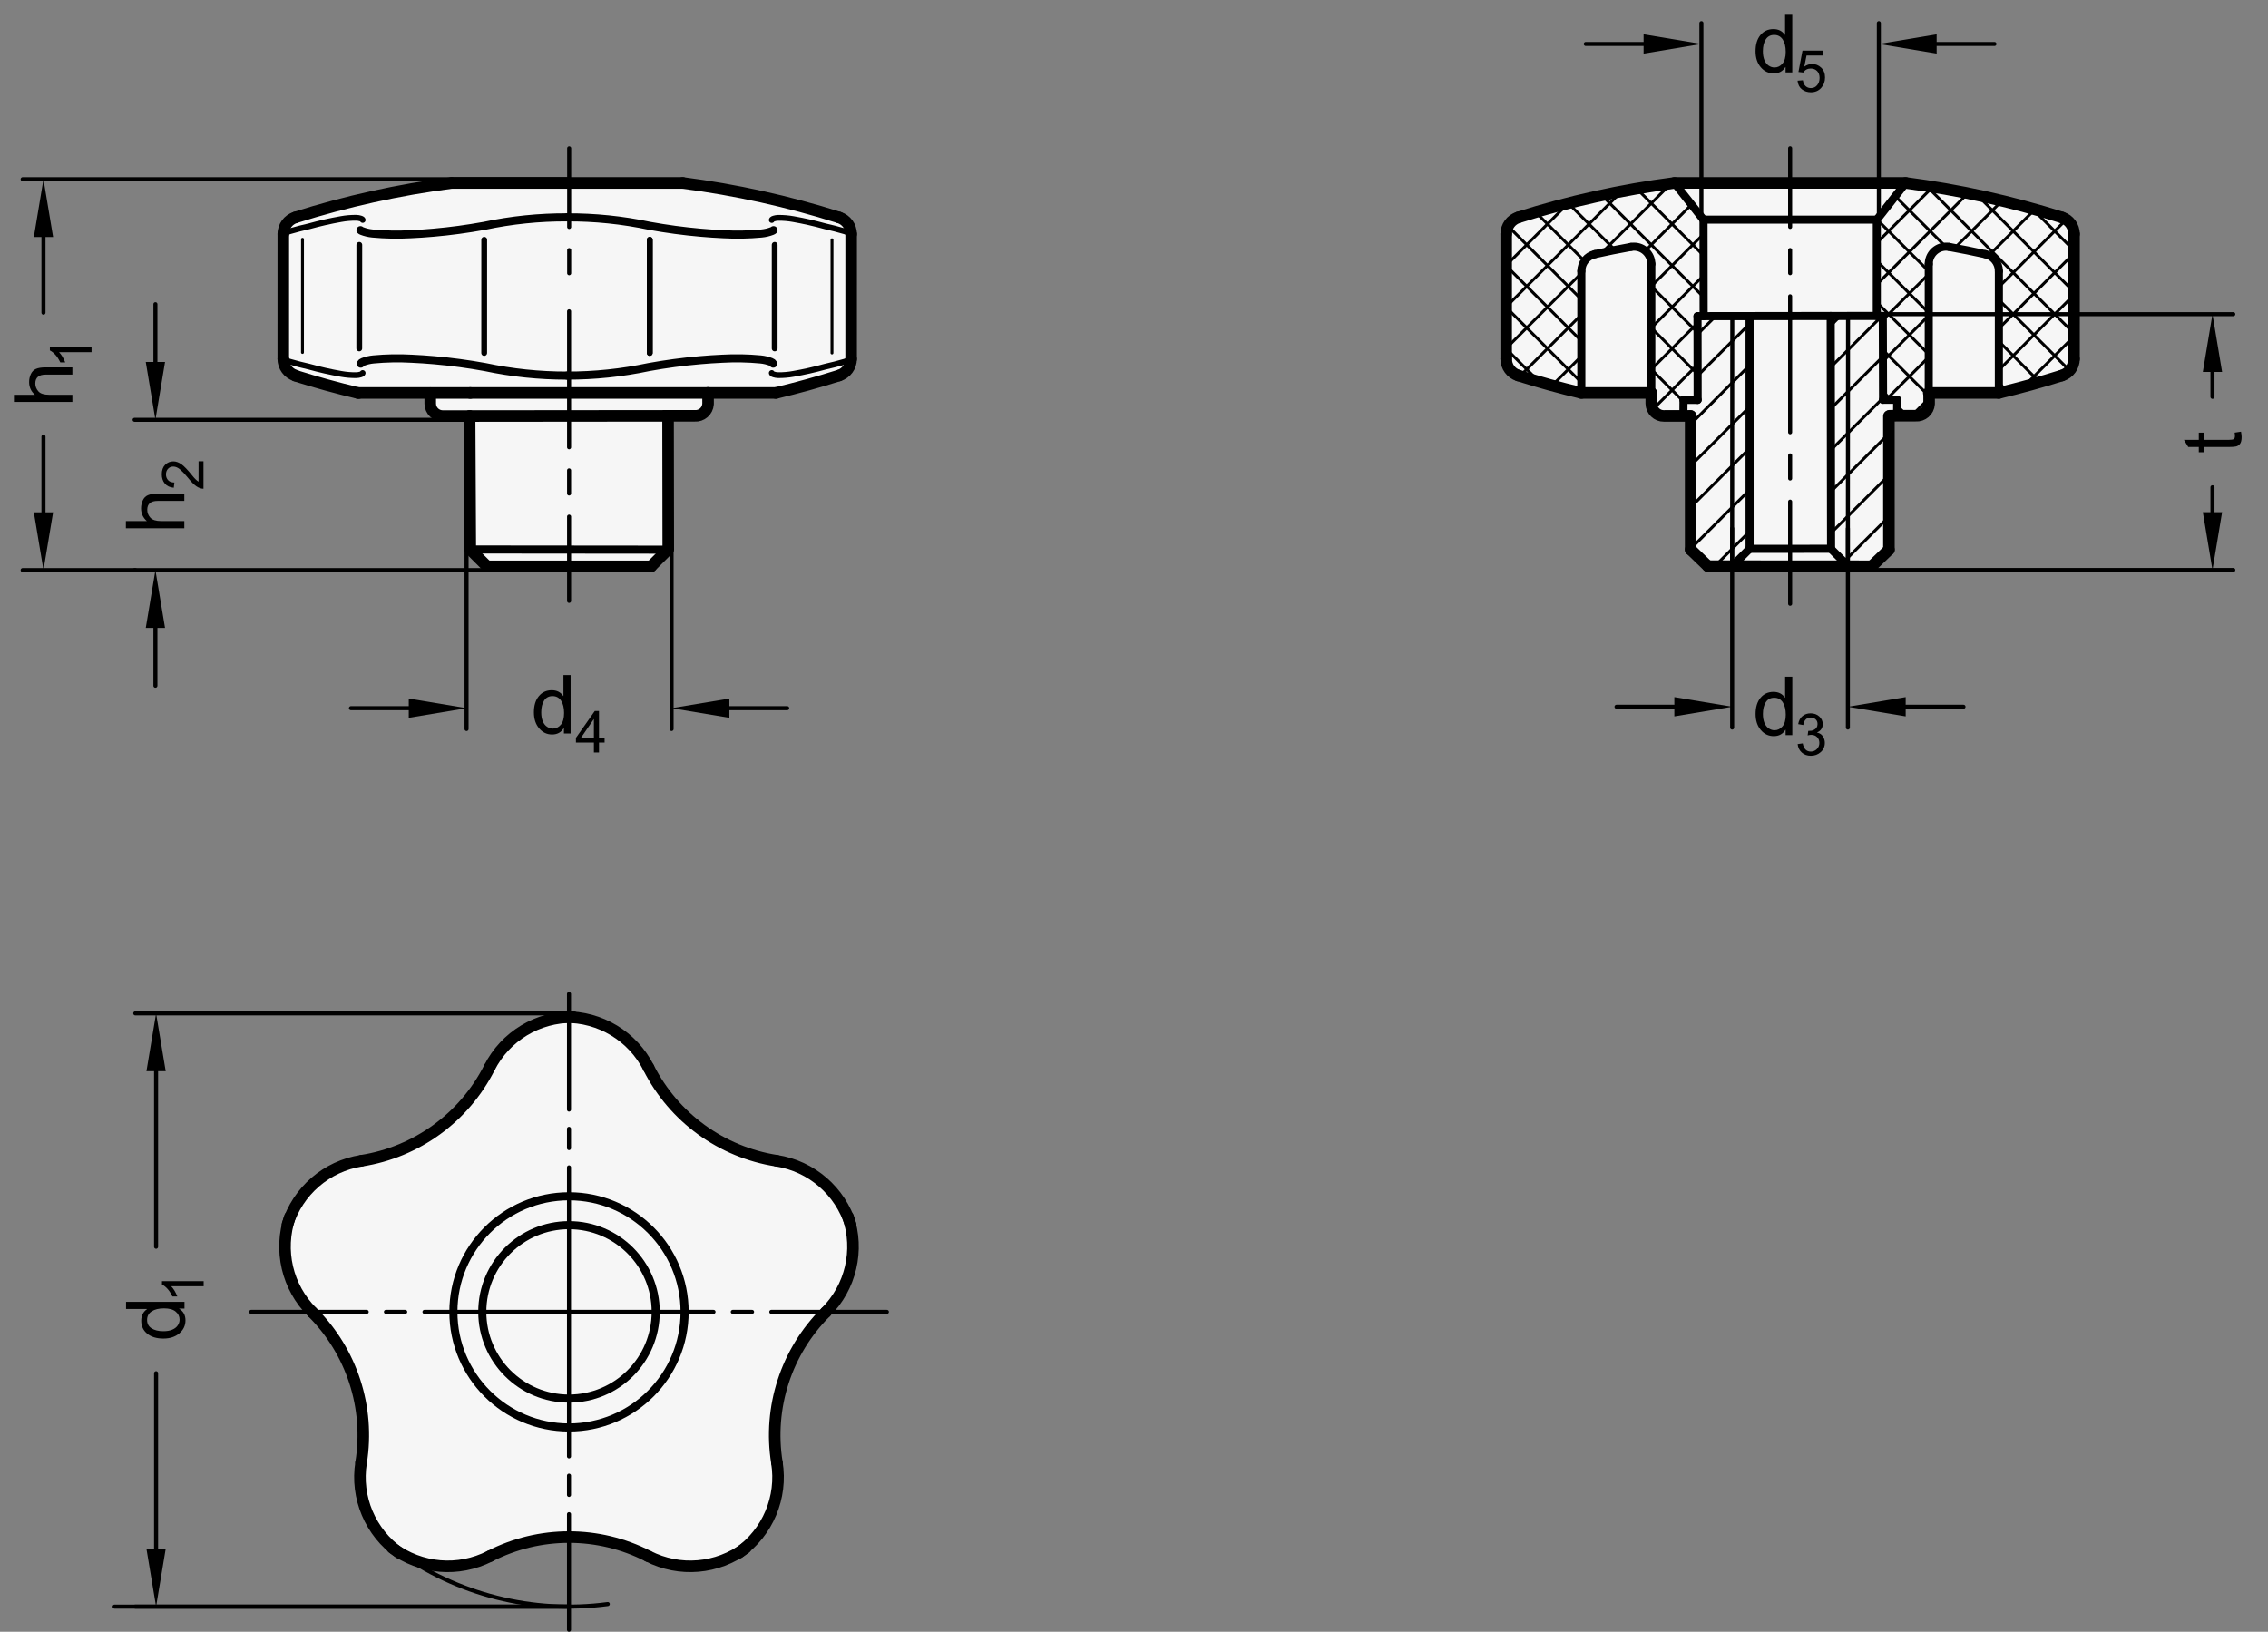 <?xml version="1.0" encoding="utf-8"?>
<!-- Generator: Adobe Illustrator 19.1.0, SVG Export Plug-In . SVG Version: 6.00 Build 0)  -->
<svg version="1.1" xmlns="http://www.w3.org/2000/svg" xmlns:xlink="http://www.w3.org/1999/xlink" x="0px" y="0px"
	 viewBox="0 0 278.046 200.051" enable-background="new 0 0 278.046 200.051" xml:space="preserve">
<rect x="0" y="0" width="278.046" height="200.051" fill="#808080" stroke="none"/>
<g id="MD_x5F_3_x5F_FUELLUNG_x5F_WS">
	<g id="LWPOLYLINE_14_">
		<path fill="#FFFFFF" d="M69.702,69.418l10.126,0.016l2.099-2.066l-0.026-16.406l3.193,0.024c0.855,0.087,1.618-0.536,1.705-1.391
			c0.005-0.048,0.007-0.096,0.008-0.143l-0.002-1.289l8.264,0.022c2.601-0.619,5.178-1.332,7.727-2.138
			c0.765-0.242,1.329-0.894,1.458-1.687l0.027-15.559c0.036-0.856-0.435-1.652-1.203-2.032c-6.235-1.992-12.635-3.427-19.124-4.287
			l-14.177-0.046H55.6c-6.586,0.882-13.089,2.295-19.447,4.226c-0.884,0.279-1.485,1.1-1.485,2.027l0.001,15.403
			c0.03,0.9,0.625,1.684,1.484,1.955c2.525,0.791,5.074,1.504,7.643,2.138l8.949,0.005l0,1.311c0.013,0.77,0.595,1.412,1.36,1.499
			l3.465,0.008l0.085,16.385l2.049,2.043L69.702,69.418z"/>
	</g>
	<g id="LWPOLYLINE_15_">
		<path fill="#FFFFFF" d="M219.686,69.41l9.773,0.014l2.125-2.036l-0.026-16.406l3.52-0.005c0.796-0.074,1.409-0.735,1.423-1.534
			l-0.002-1.289l8.553,0.021c2.601-0.619,5.178-1.332,7.727-2.138c0.765-0.242,1.329-0.894,1.458-1.687l0.027-15.559
			c0.036-0.856-0.435-1.652-1.203-2.032c-6.235-1.992-12.635-3.427-19.124-4.287l-14.177-0.046h-14.177
			c-6.586,0.882-13.089,2.295-19.447,4.226c-0.884,0.279-1.485,1.1-1.485,2.027l0.001,15.403c0.03,0.9,0.625,1.684,1.484,1.955
			c2.525,0.791,5.074,1.504,7.643,2.138l8.66,0.014l0,1.311c0.025,0.849,0.734,1.518,1.583,1.493
			c0.022-0.001,0.045-0.002,0.067-0.003l3.176,0l0.002,16.393l2.111,2.029L219.686,69.41z"/>
	</g>
	<g id="POLYLINE_2_">
		<path fill="#FFFFFF" d="M59.995,130.909c1.874-3.698,5.617-6.079,9.761-6.208c4.144,0.129,7.887,2.51,9.761,6.208
			c3.091,6.1,8.928,10.34,15.684,11.395c4.096,0.64,7.517,3.464,8.92,7.365c1.158,3.981,0.05,8.276-2.888,11.201
			c-4.846,4.825-7.075,11.686-5.991,18.438c0.658,4.093-0.971,8.219-4.248,10.759c-3.428,2.331-7.856,2.605-11.545,0.715
			c-6.086-3.118-13.301-3.118-19.387,0c-3.69,1.89-8.117,1.616-11.545-0.715c-3.277-2.54-4.905-6.666-4.248-10.759
			c1.085-6.752-1.145-13.613-5.991-18.438c-2.938-2.925-4.045-7.22-2.888-11.201c1.403-3.901,4.824-6.725,8.92-7.365
			C51.067,141.249,56.904,137.009,59.995,130.909z"/>
	</g>
</g>
<g id="MD_x5F_3_x5F_FUELLUNG_x5F_GR">
	<g id="POLYLINE">
		<path fill="#F6F6F6" d="M59.995,130.909c1.874-3.698,5.617-6.079,9.761-6.208c4.144,0.129,7.887,2.51,9.761,6.208
			c3.091,6.1,8.928,10.34,15.684,11.395c4.096,0.64,7.517,3.464,8.92,7.365c1.158,3.981,0.05,8.276-2.888,11.201
			c-4.846,4.825-7.075,11.686-5.991,18.438c0.658,4.093-0.971,8.219-4.248,10.759c-3.428,2.331-7.856,2.605-11.545,0.715
			c-6.086-3.118-13.301-3.118-19.387,0c-3.69,1.89-8.117,1.616-11.545-0.715c-3.277-2.54-4.905-6.666-4.248-10.759
			c1.085-6.752-1.145-13.613-5.991-18.438c-2.938-2.925-4.045-7.22-2.888-11.201c1.403-3.901,4.824-6.725,8.92-7.365
			C51.067,141.249,56.904,137.009,59.995,130.909z"/>
	</g>
	<g id="LWPOLYLINE_12_">
		<path fill="#F6F6F6" d="M219.686,69.41l9.773,0.014l2.125-2.036l-0.026-16.406l3.52-0.005c0.796-0.074,1.409-0.735,1.423-1.534
			l-0.002-1.289l8.553,0.021c2.601-0.619,5.178-1.332,7.727-2.138c0.765-0.242,1.329-0.894,1.458-1.687l0.027-15.559
			c0.036-0.856-0.435-1.652-1.203-2.032c-6.235-1.992-12.635-3.427-19.124-4.287l-14.177-0.046h-14.177
			c-6.586,0.882-13.089,2.295-19.447,4.226c-0.884,0.279-1.485,1.1-1.485,2.027l0.001,15.403c0.03,0.9,0.625,1.684,1.484,1.955
			c2.525,0.791,5.074,1.504,7.643,2.138l8.66,0.014l0,1.311c0.025,0.849,0.734,1.518,1.583,1.493
			c0.022-0.001,0.045-0.002,0.067-0.003l3.176,0l0.002,16.393l2.111,2.029L219.686,69.41z"/>
	</g>
	<g id="LWPOLYLINE_13_">
		<path fill="#F6F6F6" d="M69.702,69.418l10.126,0.016l2.099-2.066l-0.026-16.406l3.193,0.024c0.855,0.087,1.618-0.536,1.705-1.391
			c0.005-0.048,0.007-0.096,0.008-0.143l-0.002-1.289l8.264,0.022c2.601-0.619,5.178-1.332,7.727-2.138
			c0.765-0.242,1.329-0.894,1.458-1.687l0.027-15.559c0.036-0.856-0.435-1.652-1.203-2.032c-6.235-1.992-12.635-3.427-19.124-4.287
			l-14.177-0.046H55.6c-6.586,0.882-13.089,2.295-19.447,4.226c-0.884,0.279-1.485,1.1-1.485,2.027l0.001,15.403
			c0.03,0.9,0.625,1.684,1.484,1.955c2.525,0.791,5.074,1.504,7.643,2.138l8.949,0.005l0,1.311c0.013,0.77,0.595,1.412,1.36,1.499
			l3.465,0.008l0.085,16.385l2.049,2.043L69.702,69.418z"/>
	</g>
</g>
<g id="MD_x5F_1_x5F_070">
	<g id="LINE">
		
			<line fill="none" stroke="#000000" stroke-width="0.992" stroke-linecap="round" stroke-linejoin="round" stroke-miterlimit="10" x1="57.656" y1="67.367" x2="81.883" y2="67.39"/>
	</g>
	<g id="CIRCLE">
		
			<path fill="none" stroke="#000000" stroke-width="0.992" stroke-linecap="round" stroke-linejoin="round" stroke-miterlimit="10" d="
			M55.583,160.835c0-7.828,6.346-14.173,14.173-14.173s14.173,6.346,14.173,14.173c0,7.828-6.346,14.173-14.173,14.173
			S55.583,168.663,55.583,160.835L55.583,160.835z"/>
	</g>
	<g id="CIRCLE_1_">
		
			<path fill="none" stroke="#000000" stroke-width="0.992" stroke-linecap="round" stroke-linejoin="round" stroke-miterlimit="10" d="
			M59.126,160.835c0-5.871,4.759-10.63,10.63-10.63s10.63,4.759,10.63,10.63s-4.759,10.63-10.63,10.63
			S59.126,166.706,59.126,160.835L59.126,160.835z"/>
	</g>
	<g id="LINE_2_">
		
			<line fill="none" stroke="#000000" stroke-width="0.992" stroke-linecap="round" stroke-linejoin="round" stroke-miterlimit="10" x1="230.089" y1="26.926" x2="230.087" y2="38.732"/>
	</g>
	<g id="LINE_3_">
		
			<line fill="none" stroke="#000000" stroke-width="0.992" stroke-linecap="round" stroke-linejoin="round" stroke-miterlimit="10" x1="208.841" y1="26.926" x2="230.101" y2="26.926"/>
	</g>
	<g id="LINE_5_">
		
			<line fill="none" stroke="#000000" stroke-width="0.992" stroke-linecap="round" stroke-linejoin="round" stroke-miterlimit="10" x1="205.277" y1="22.427" x2="208.831" y2="26.926"/>
	</g>
	<g id="LINE_30_">
		
			<line fill="none" stroke="#000000" stroke-width="0.992" stroke-linecap="round" stroke-linejoin="round" stroke-miterlimit="10" x1="230.821" y1="38.731" x2="208.108" y2="38.761"/>
	</g>
	<g id="LINE_31_">
		
			<line fill="none" stroke="#000000" stroke-width="0.992" stroke-linecap="round" stroke-linejoin="round" stroke-miterlimit="10" x1="214.488" y1="38.753" x2="214.491" y2="67.285"/>
	</g>
	<g id="LINE_32_">
		
			<line fill="none" stroke="#000000" stroke-width="0.992" stroke-linecap="round" stroke-linejoin="round" stroke-miterlimit="10" x1="219.452" y1="67.287" x2="214.491" y2="67.285"/>
	</g>
	<g id="LINE_33_">
		
			<line fill="none" stroke="#000000" stroke-width="0.992" stroke-linecap="round" stroke-linejoin="round" stroke-miterlimit="10" x1="214.491" y1="67.285" x2="212.364" y2="69.41"/>
	</g>
	<g id="LINE_38_">
		
			<line fill="none" stroke="#000000" stroke-width="0.992" stroke-linecap="round" stroke-linejoin="round" stroke-miterlimit="10" x1="224.435" y1="38.739" x2="224.48" y2="67.278"/>
	</g>
	<g id="LINE_39_">
		
			<line fill="none" stroke="#000000" stroke-width="0.992" stroke-linecap="round" stroke-linejoin="round" stroke-miterlimit="10" x1="219.486" y1="67.287" x2="224.446" y2="67.278"/>
	</g>
	<g id="LINE_40_">
		
			<line fill="none" stroke="#000000" stroke-width="0.992" stroke-linecap="round" stroke-linejoin="round" stroke-miterlimit="10" x1="224.446" y1="67.278" x2="226.576" y2="69.4"/>
	</g>
	<g id="LINE_48_">
		
			<line fill="none" stroke="#000000" stroke-width="0.992" stroke-linecap="round" stroke-linejoin="round" stroke-miterlimit="10" x1="233.634" y1="22.427" x2="230.101" y2="26.926"/>
	</g>
	<g id="LINE_77_">
		
			<line fill="none" stroke="#000000" stroke-width="0.992" stroke-linecap="round" stroke-linejoin="round" stroke-miterlimit="10" x1="208.841" y1="26.926" x2="208.857" y2="38.76"/>
	</g>
	<g id="LWPOLYLINE_2_">
		
			<path fill="none" stroke="#000000" stroke-width="0.992" stroke-linecap="round" stroke-linejoin="round" stroke-miterlimit="10" d="
			M94.83,28.217c-0.048,0.045-0.105,0.079-0.168,0.1c-0.422,0.163-0.864,0.268-1.314,0.311c-1.55,0.146-3.109,0.175-4.664,0.088
			c-0.932-0.042-1.864-0.105-2.794-0.188c-2.088-0.183-4.167-0.463-6.229-0.838c-3.34-0.708-6.745-1.059-10.159-1.044"/>
	</g>
	<g id="LWPOLYLINE_3_">
		
			<path fill="none" stroke="#000000" stroke-width="0.992" stroke-linecap="round" stroke-linejoin="round" stroke-miterlimit="10" d="
			M94.794,44.582c-0.057-0.096-0.146-0.168-0.251-0.204c-0.422-0.163-0.864-0.268-1.314-0.311c-1.55-0.146-3.109-0.176-4.664-0.088
			c-0.932,0.042-1.864,0.104-2.794,0.187c-2.088,0.183-4.167,0.462-6.229,0.838c-3.297,0.699-6.658,1.049-10.028,1.044"/>
	</g>
	<g id="LWPOLYLINE_6_">
		
			<path fill="none" stroke="#000000" stroke-width="0.992" stroke-linecap="round" stroke-linejoin="round" stroke-miterlimit="10" d="
			M44.189,28.217c0.048,0.045,0.105,0.079,0.168,0.1c0.422,0.163,0.864,0.268,1.314,0.311c1.55,0.146,3.109,0.175,4.664,0.088
			c0.932-0.042,1.864-0.105,2.794-0.188c2.088-0.183,4.167-0.463,6.229-0.838c3.34-0.708,6.745-1.059,10.159-1.044"/>
	</g>
	<g id="LWPOLYLINE_7_">
		
			<path fill="none" stroke="#000000" stroke-width="0.992" stroke-linecap="round" stroke-linejoin="round" stroke-miterlimit="10" d="
			M44.221,44.582c0.057-0.096,0.146-0.168,0.251-0.204c0.422-0.163,0.864-0.268,1.314-0.311c1.55-0.146,3.109-0.176,4.664-0.088
			c0.932,0.042,1.864,0.104,2.794,0.187c2.088,0.183,4.167,0.462,6.229,0.838c3.297,0.699,6.658,1.049,10.028,1.044"/>
	</g>
	<g id="LINE_93_">
		
			<line fill="none" stroke="#000000" stroke-width="0.992" stroke-linecap="round" stroke-linejoin="round" stroke-miterlimit="10" x1="206.374" y1="51.01" x2="206.388" y2="49.027"/>
	</g>
	<g id="LINE_94_">
		
			<line fill="none" stroke="#000000" stroke-width="0.992" stroke-linecap="round" stroke-linejoin="round" stroke-miterlimit="10" x1="206.388" y1="49.027" x2="208.122" y2="49.027"/>
	</g>
	<g id="LINE_95_">
		
			<line fill="none" stroke="#000000" stroke-width="0.992" stroke-linecap="round" stroke-linejoin="round" stroke-miterlimit="10" x1="232.575" y1="50.993" x2="232.587" y2="49.009"/>
	</g>
	<g id="LINE_96_">
		
			<line fill="none" stroke="#000000" stroke-width="0.992" stroke-linecap="round" stroke-linejoin="round" stroke-miterlimit="10" x1="232.587" y1="49.009" x2="230.854" y2="49.011"/>
	</g>
	<g id="LINE_97_">
		
			<line fill="none" stroke="#000000" stroke-width="0.992" stroke-linecap="round" stroke-linejoin="round" stroke-miterlimit="10" x1="208.108" y1="38.761" x2="208.122" y2="49.027"/>
	</g>
	<g id="LINE_98_">
		
			<line fill="none" stroke="#000000" stroke-width="0.992" stroke-linecap="round" stroke-linejoin="round" stroke-miterlimit="10" x1="230.854" y1="49.011" x2="230.823" y2="38.762"/>
	</g>
	<g id="LINE_100_">
		
			<line fill="none" stroke="#000000" stroke-width="0.992" stroke-linecap="round" stroke-linejoin="round" stroke-miterlimit="10" x1="236.456" y1="48.176" x2="236.459" y2="32.366"/>
	</g>
	<g id="LINE_101_">
		
			<line fill="none" stroke="#000000" stroke-width="0.992" stroke-linecap="round" stroke-linejoin="round" stroke-miterlimit="10" x1="245.052" y1="48.112" x2="245.054" y2="33.236"/>
	</g>
	<g id="LINE_102_">
		
			<line fill="none" stroke="#000000" stroke-width="0.992" stroke-linecap="round" stroke-linejoin="round" stroke-miterlimit="10" x1="202.44" y1="48.176" x2="202.443" y2="32.366"/>
	</g>
	<g id="LINE_103_">
		
			<line fill="none" stroke="#000000" stroke-width="0.992" stroke-linecap="round" stroke-linejoin="round" stroke-miterlimit="10" x1="193.867" y1="33.232" x2="193.864" y2="48.112"/>
	</g>
	<g id="ARC_32_">
		
			<path fill="none" stroke="#000000" stroke-width="0.992" stroke-linecap="round" stroke-linejoin="round" stroke-miterlimit="10" d="
			M202.443,32.366c0-1.174-0.952-2.126-2.126-2.126c-0.126,0-0.251,0.011-0.375,0.033"/>
	</g>
	<g id="ARC_33_">
		
			<path fill="none" stroke="#000000" stroke-width="0.992" stroke-linecap="round" stroke-linejoin="round" stroke-miterlimit="10" d="
			M195.533,31.156c-0.973,0.216-1.666,1.079-1.666,2.076"/>
	</g>
	<g id="ARC_34_">
		
			<path fill="none" stroke="#000000" stroke-width="0.992" stroke-linecap="round" stroke-linejoin="round" stroke-miterlimit="10" d="
			M199.942,30.273c-1.475,0.265-2.945,0.559-4.409,0.883"/>
	</g>
	<g id="ARC_35_">
		
			<path fill="none" stroke="#000000" stroke-width="0.992" stroke-linecap="round" stroke-linejoin="round" stroke-miterlimit="10" d="
			M243.389,31.161c-1.47-0.326-2.947-0.622-4.429-0.888"/>
	</g>
	<g id="ARC_36_">
		
			<path fill="none" stroke="#000000" stroke-width="0.992" stroke-linecap="round" stroke-linejoin="round" stroke-miterlimit="10" d="
			M238.96,30.273c-1.156-0.207-2.261,0.562-2.468,1.717c-0.022,0.124-0.033,0.249-0.033,0.375"/>
	</g>
	<g id="ARC_37_">
		
			<path fill="none" stroke="#000000" stroke-width="0.992" stroke-linecap="round" stroke-linejoin="round" stroke-miterlimit="10" d="
			M245.054,33.236c0-0.997-0.693-1.86-1.666-2.076"/>
	</g>
</g>
<g id="MD_x5F_1_x5F_035">
	<g id="ARC">
		
			<path fill="none" stroke="#000000" stroke-width="0.496" stroke-linecap="round" stroke-linejoin="round" stroke-miterlimit="10" d="
			M48.517,190.068c7.499,5.448,16.804,7.806,25.993,6.587"/>
	</g>
	<g id="LINE_4_">
		
			<line fill="none" stroke="#000000" stroke-width="0.496" stroke-linecap="round" stroke-linejoin="round" stroke-miterlimit="10" x1="212.37" y1="38.756" x2="212.35" y2="69.413"/>
	</g>
	<g id="LINE_8_">
		
			<line fill="none" stroke="#000000" stroke-width="0.496" stroke-linecap="round" stroke-linejoin="round" stroke-miterlimit="10" x1="69.777" y1="18.183" x2="69.777" y2="27.827"/>
	</g>
	<g id="LINE_9_">
		
			<line fill="none" stroke="#000000" stroke-width="0.496" stroke-linecap="round" stroke-linejoin="round" stroke-miterlimit="10" x1="69.777" y1="30.661" x2="69.777" y2="33.496"/>
	</g>
	<g id="LINE_10_">
		
			<line fill="none" stroke="#000000" stroke-width="0.496" stroke-linecap="round" stroke-linejoin="round" stroke-miterlimit="10" x1="69.767" y1="38.163" x2="69.767" y2="54.835"/>
	</g>
	<g id="LINE_11_">
		
			<line fill="none" stroke="#000000" stroke-width="0.496" stroke-linecap="round" stroke-linejoin="round" stroke-miterlimit="10" x1="69.767" y1="57.669" x2="69.767" y2="60.504"/>
	</g>
	<g id="LINE_12_">
		
			<line fill="none" stroke="#000000" stroke-width="0.496" stroke-linecap="round" stroke-linejoin="round" stroke-miterlimit="10" x1="69.767" y1="63.339" x2="69.767" y2="73.669"/>
	</g>
	<g id="LINE_13_">
		
			<line fill="none" stroke="#000000" stroke-width="0.496" stroke-linecap="round" stroke-linejoin="round" stroke-miterlimit="10" x1="219.461" y1="61.499" x2="219.461" y2="74.022"/>
	</g>
	<g id="LINE_14_">
		
			<line fill="none" stroke="#000000" stroke-width="0.496" stroke-linecap="round" stroke-linejoin="round" stroke-miterlimit="10" x1="219.461" y1="55.83" x2="219.461" y2="58.664"/>
	</g>
	<g id="LINE_15_">
		
			<line fill="none" stroke="#000000" stroke-width="0.496" stroke-linecap="round" stroke-linejoin="round" stroke-miterlimit="10" x1="219.461" y1="36.323" x2="219.461" y2="52.995"/>
	</g>
	<g id="LINE_16_">
		
			<line fill="none" stroke="#000000" stroke-width="0.496" stroke-linecap="round" stroke-linejoin="round" stroke-miterlimit="10" x1="219.461" y1="30.654" x2="219.461" y2="33.489"/>
	</g>
	<g id="LINE_17_">
		
			<line fill="none" stroke="#000000" stroke-width="0.496" stroke-linecap="round" stroke-linejoin="round" stroke-miterlimit="10" x1="219.461" y1="18.175" x2="219.461" y2="27.819"/>
	</g>
	<g id="LINE_18_">
		
			<line fill="none" stroke="#000000" stroke-width="0.496" stroke-linecap="round" stroke-linejoin="round" stroke-miterlimit="10" x1="87.473" y1="160.835" x2="69.756" y2="160.835"/>
	</g>
	<g id="LINE_19_">
		
			<line fill="none" stroke="#000000" stroke-width="0.496" stroke-linecap="round" stroke-linejoin="round" stroke-miterlimit="10" x1="108.724" y1="160.835" x2="94.559" y2="160.835"/>
	</g>
	<g id="LINE_20_">
		
			<line fill="none" stroke="#000000" stroke-width="0.496" stroke-linecap="round" stroke-linejoin="round" stroke-miterlimit="10" x1="92.197" y1="160.835" x2="89.835" y2="160.835"/>
	</g>
	<g id="LINE_21_">
		
			<line fill="none" stroke="#000000" stroke-width="0.496" stroke-linecap="round" stroke-linejoin="round" stroke-miterlimit="10" x1="69.756" y1="121.866" x2="69.756" y2="136.032"/>
	</g>
	<g id="LINE_22_">
		
			<line fill="none" stroke="#000000" stroke-width="0.496" stroke-linecap="round" stroke-linejoin="round" stroke-miterlimit="10" x1="69.756" y1="143.118" x2="69.756" y2="160.835"/>
	</g>
	<g id="LINE_23_">
		
			<line fill="none" stroke="#000000" stroke-width="0.496" stroke-linecap="round" stroke-linejoin="round" stroke-miterlimit="10" x1="69.756" y1="138.394" x2="69.756" y2="140.756"/>
	</g>
	<g id="LINE_24_">
		
			<line fill="none" stroke="#000000" stroke-width="0.496" stroke-linecap="round" stroke-linejoin="round" stroke-miterlimit="10" x1="69.756" y1="199.803" x2="69.756" y2="185.638"/>
	</g>
	<g id="LINE_25_">
		
			<line fill="none" stroke="#000000" stroke-width="0.496" stroke-linecap="round" stroke-linejoin="round" stroke-miterlimit="10" x1="69.756" y1="178.551" x2="69.756" y2="160.835"/>
	</g>
	<g id="LINE_26_">
		
			<line fill="none" stroke="#000000" stroke-width="0.496" stroke-linecap="round" stroke-linejoin="round" stroke-miterlimit="10" x1="69.756" y1="183.276" x2="69.756" y2="180.914"/>
	</g>
	<g id="LINE_27_">
		
			<line fill="none" stroke="#000000" stroke-width="0.496" stroke-linecap="round" stroke-linejoin="round" stroke-miterlimit="10" x1="30.788" y1="160.835" x2="44.953" y2="160.835"/>
	</g>
	<g id="LINE_28_">
		
			<line fill="none" stroke="#000000" stroke-width="0.496" stroke-linecap="round" stroke-linejoin="round" stroke-miterlimit="10" x1="52.039" y1="160.835" x2="69.756" y2="160.835"/>
	</g>
	<g id="LINE_29_">
		
			<line fill="none" stroke="#000000" stroke-width="0.496" stroke-linecap="round" stroke-linejoin="round" stroke-miterlimit="10" x1="47.315" y1="160.835" x2="49.677" y2="160.835"/>
	</g>
	<g id="LINE_37_">
		
			<line fill="none" stroke="#000000" stroke-width="0.496" stroke-linecap="round" stroke-linejoin="round" stroke-miterlimit="10" x1="226.562" y1="38.737" x2="226.538" y2="69.362"/>
	</g>
</g>
<g id="MD_x5F_2_x5F_SCHRAFFUR">
	<g id="HATCH">
		<path fill-rule="evenodd" clip-rule="evenodd" fill="none" d="M212.371,38.756l-4.261,0.006l0.012,10.265h-1.733l-0.011,1.963
			h0.899l-0.008,16.388l2.111,2.033l2.971,0L212.371,38.756L212.371,38.756z M212.371,38.756l2.12-0.003l0,28.532l-2.127,2.125
			h7.022l0.075,0.008l-10.082-0.007l-2.111-2.033V54.678c0.007,0,0,12.699,0,12.699l2.111,2.033l2.971,0L212.371,38.756
			L212.371,38.756z M224.442,38.739l0.038,28.572l2.057,2.05v-1.784l0.025-28.841L224.442,38.739L224.442,38.739z M232.587,49.009
			l-1.733,0.002l-0.031-10.28l-4.261,0.006l-0.025,28.841v1.784l0.061,0.06l2.861,0.002l2.043-1.963l0.041-12.744l0.046,0
			l0.009-3.75l0.988,0.001L232.587,49.009L232.587,49.009z"/>
		
			<path fill="none" stroke="#000000" stroke-width="0.354" stroke-linecap="round" stroke-linejoin="round" stroke-miterlimit="10" d="
			M208.112,40.981l2.223-2.223 M208.118,46.067l4.25-4.25 M212.369,41.816l2.122-2.122 M207.276,52l5.09-5.09 M212.365,46.911
			l2.126-2.126 M207.268,57.099l0.005-0.005 M207.274,57.093l5.088-5.088 M212.362,52.005l2.129-2.129 M224.444,39.924l1.186-1.186
			 M207.268,62.19l0.002-0.002 M207.271,62.187l5.087-5.087 M212.358,57.1l2.133-2.133 M224.45,45.008l2.108-2.108 M226.559,42.899
			l4.168-4.168 M207.268,67.281L207.268,67.281 M207.268,67.281l5.087-5.087 M212.355,62.194l2.136-2.136 M224.457,50.092
			l2.097-2.097 M226.554,47.995l4.284-4.284 M210.229,69.411L210.229,69.411 M210.23,69.411l2.122-2.122 M212.352,67.289
			l2.139-2.139 M224.464,55.177l2.086-2.086 M226.55,53.09l4.303-4.303 M215.317,69.415l0.004-0.004 M224.471,60.261l2.075-2.075
			 M226.546,58.186l5.048-5.048 M224.478,65.345l2.064-2.064 M226.541,63.281l4.99-4.99 M226.044,68.87l0.494-0.494 M226.538,68.376
			l4.978-4.978"/>
	</g>
	<g id="HATCH_1_">
		<path fill-rule="evenodd" clip-rule="evenodd" fill="none" d="M208.841,26.926l-3.556-4.499l-3.387,0.491l-4.484,0.818
			l-3.529,0.779l-4.036,1.041l-3.709,1.097c-0.884,0.279-1.485,1.1-1.485,2.027l-0.003,15.331c0,0.705,0.35,1.365,0.934,1.761
			c2.705,0.962,5.465,1.764,8.264,2.401l0.017-14.611c-0.156-1.197,0.68-2.284,1.867-2.439l4.207-0.849
			c0.175-0.039,0.354-0.055,0.534-0.047c1.134,0.048,2.015,1.006,1.968,2.14L202.441,49.5c0.025,0.849,0.733,1.518,1.583,1.493
			c0.022-0.001,0.045-0.002,0.067-0.003l2.284,0l0.014-1.963h1.733l-0.005-10.234l0.738-0.001L208.841,26.926L208.841,26.926z"/>
		
			<path fill="none" stroke="#000000" stroke-width="0.354" stroke-linecap="round" stroke-linejoin="round" stroke-miterlimit="10" d="
			M184.654,32.523l7.584-7.584 M184.653,37.615l14.129-14.129 M184.652,42.707l9.225-9.225 M196.365,30.995l8.508-8.508
			 M186.433,46.017l7.428-7.428 M201.662,30.788l5.714-5.714 M190.378,47.164l3.477-3.477 M202.442,35.099l6.4-6.4 M202.442,40.191
			l6.407-6.407 M202.441,45.283l5.676-5.676 M202.646,50.169l5.473-5.473 M188.509,46.62l-3.857-3.857 M193.852,46.872l-9.199-9.199
			 M193.857,41.787l-9.204-9.204 M206.387,49.225l-3.946-3.946 M193.863,36.702l-8.916-8.916 M208.12,45.867l-5.678-5.678
			 M194.309,32.056l-6.035-6.035 M208.118,40.774l-5.675-5.675 M198.007,30.663l-5.733-5.733 M208.852,36.416l-12.456-12.456
			 M208.846,31.319l-8.177-8.177 M206.189,23.571l-1.114-1.114"/>
	</g>
	<g id="HATCH_2_">
		<path fill-rule="evenodd" clip-rule="evenodd" fill="none" d="M230.081,26.926l3.556-4.499l3.387,0.491l4.484,0.818l3.529,0.779
			l4.036,1.041l3.709,1.097c0.884,0.279,1.485,1.1,1.485,2.027l-0.004,15.33c0,0.926-0.599,1.746-1.482,2.027l-7.752,2.138
			l0.025-14.614c0.16-1.186-0.671-2.278-1.857-2.438c-0.01-0.001-4.217-0.85-4.217-0.85c-1.108-0.247-2.207,0.451-2.454,1.559
			c-0.039,0.175-0.055,0.354-0.047,0.534l0.022,17.085c-0.017,0.797-0.629,1.454-1.423,1.527l-2.524-0.014l0.033-1.954h-1.733
			l-0.048-10.218l-0.738-0.001L230.081,26.926L230.081,26.926z"/>
		
			<path fill="none" stroke="#000000" stroke-width="0.354" stroke-linecap="round" stroke-linejoin="round" stroke-miterlimit="10" d="
			M230.078,29.787l6.879-6.879 M230.072,34.884l11.192-11.192 M230.808,39.24l5.673-5.673 M239.641,30.406l5.79-5.79
			 M230.832,44.307l5.656-5.656 M243.774,31.364l5.693-5.693 M231.22,49.01l5.274-5.274 M245.052,35.177l8.193-8.193
			 M234.348,50.973l2.153-2.153 M245.044,40.277l9.223-9.223 M245.035,45.377l9.231-9.231 M248.203,47.3l6.061-6.061
			 M233.808,50.971l-1.233-1.233 M231.848,49.01l-0.999-0.999 M236.5,48.571l-5.675-5.675 M236.493,43.473l-6.424-6.424
			 M246.015,47.904l-0.982-0.982 M236.487,38.376l-6.411-6.411 M250.005,46.803l-4.964-4.964 M236.48,33.278l-6.378-6.378
			 M253.683,45.389l-8.633-8.633 M238.599,30.306l-6.249-6.249 M254.265,40.88L236.18,22.796 M254.266,35.79l-11.855-11.855
			 M254.267,30.7l-5.124-5.124"/>
	</g>
</g>
<g id="MD_x5F_2_x5F_BEMASSUNG">
	<g id="LINE_1_">
		
			<line stroke="#000000" stroke-width="0.496" stroke-linecap="round" stroke-linejoin="round" stroke-miterlimit="10" x1="69.756" y1="196.969" x2="14.051" y2="196.969"/>
	</g>
	<g id="LINE_49_">
		
			<line stroke="#000000" stroke-width="0.496" stroke-linecap="round" stroke-linejoin="round" stroke-miterlimit="10" x1="69.777" y1="21.974" x2="2.778" y2="21.974"/>
	</g>
	<g id="LINE_50_">
		
			<line stroke="#000000" stroke-width="0.496" stroke-linecap="round" stroke-linejoin="round" stroke-miterlimit="10" x1="16.584" y1="69.894" x2="2.778" y2="69.894"/>
	</g>
	<g id="LINE_51_">
		
			<line stroke="#000000" stroke-width="0.496" stroke-linecap="round" stroke-linejoin="round" stroke-miterlimit="10" x1="5.33" y1="29.061" x2="5.33" y2="38.332"/>
	</g>
	<g id="LINE_52_">
		
			<line stroke="#000000" stroke-width="0.496" stroke-linecap="round" stroke-linejoin="round" stroke-miterlimit="10" x1="5.33" y1="62.807" x2="5.33" y2="53.536"/>
	</g>
	<g id="SOLID">
		<polygon points="4.149,29.061 5.33,21.974 6.511,29.061 		"/>
	</g>
	<g id="SOLID_1_">
		<polygon points="4.149,62.807 5.33,69.894 6.511,62.807 		"/>
	</g>
	<g id="MTEXT">
		<g>
			<path d="M8.873,45.042v0.884H5.599c-0.424,0-0.741,0.091-0.953,0.274s-0.317,0.455-0.317,0.816c0,0.359,0.124,0.679,0.374,0.96
				C4.951,48.259,5.396,48.4,6.038,48.4h2.835v0.88H1.708V48.4h2.571c-0.473-0.417-0.709-0.938-0.709-1.564
				c0-0.335,0.068-0.656,0.205-0.963c0.137-0.306,0.347-0.521,0.631-0.645c0.283-0.124,0.678-0.186,1.183-0.186H8.873z"/>
		</g>
		<g>
			<path d="M11.225,42.553v0.625h-3.98c0.297,0.313,0.548,0.73,0.753,1.253H7.394c-0.345-0.72-0.771-1.21-1.28-1.471v-0.406H11.225z
				"/>
		</g>
	</g>
	<g id="LINE_53_">
		
			<line stroke="#000000" stroke-width="0.496" stroke-linecap="round" stroke-linejoin="round" stroke-miterlimit="10" x1="54.396" y1="51.466" x2="16.502" y2="51.466"/>
	</g>
	<g id="LINE_54_">
		
			<line stroke="#000000" stroke-width="0.496" stroke-linecap="round" stroke-linejoin="round" stroke-miterlimit="10" x1="59.706" y1="69.894" x2="16.502" y2="69.894"/>
	</g>
	<g id="LINE_55_">
		
			<line stroke="#000000" stroke-width="0.496" stroke-linecap="round" stroke-linejoin="round" stroke-miterlimit="10" x1="19.053" y1="44.379" x2="19.053" y2="37.293"/>
	</g>
	<g id="LINE_56_">
		
			<line stroke="#000000" stroke-width="0.496" stroke-linecap="round" stroke-linejoin="round" stroke-miterlimit="10" x1="19.053" y1="76.98" x2="19.053" y2="84.067"/>
	</g>
	<g id="SOLID_2_">
		<polygon points="17.872,44.379 19.053,51.466 20.234,44.379 		"/>
	</g>
	<g id="SOLID_3_">
		<polygon points="17.872,76.98 19.053,69.894 20.234,76.98 		"/>
	</g>
	<g id="MTEXT_1_">
		<g>
			<path d="M22.597,60.526v0.884h-3.274c-0.424,0-0.741,0.091-0.953,0.274s-0.317,0.455-0.317,0.816c0,0.359,0.124,0.679,0.374,0.96
				c0.249,0.282,0.694,0.423,1.336,0.423h2.835v0.88h-7.165v-0.88h2.571c-0.473-0.417-0.709-0.938-0.709-1.564
				c0-0.335,0.068-0.656,0.205-0.963c0.137-0.306,0.347-0.521,0.631-0.645c0.283-0.124,0.678-0.186,1.183-0.186H22.597z"/>
		</g>
		<g>
			<path d="M24.948,56.55v3.369c-0.287,0-0.577-0.1-0.871-0.3c-0.294-0.2-0.661-0.575-1.104-1.123
				c-0.269-0.335-0.55-0.635-0.845-0.899s-0.592-0.396-0.89-0.396c-0.257,0-0.47,0.091-0.638,0.272
				c-0.167,0.182-0.251,0.411-0.251,0.688c0,0.28,0.086,0.515,0.259,0.705c0.172,0.19,0.43,0.286,0.771,0.288l-0.072,0.642
				c-0.477-0.04-0.841-0.209-1.094-0.509c-0.252-0.299-0.378-0.679-0.378-1.14c0-0.5,0.139-0.889,0.415-1.167
				c0.276-0.279,0.609-0.418,1.001-0.418c0.326,0,0.656,0.118,0.99,0.352c0.335,0.235,0.781,0.703,1.342,1.404
				c0.293,0.368,0.547,0.612,0.76,0.732V56.55H24.948z"/>
		</g>
	</g>
	<g id="LINE_57_">
		
			<line stroke="#000000" stroke-width="0.496" stroke-linecap="round" stroke-linejoin="round" stroke-miterlimit="10" x1="208.583" y1="26.926" x2="208.583" y2="2.839"/>
	</g>
	<g id="LINE_58_">
		
			<line stroke="#000000" stroke-width="0.496" stroke-linecap="round" stroke-linejoin="round" stroke-miterlimit="10" x1="230.337" y1="26.926" x2="230.337" y2="2.839"/>
	</g>
	<g id="LINE_59_">
		
			<line stroke="#000000" stroke-width="0.496" stroke-linecap="round" stroke-linejoin="round" stroke-miterlimit="10" x1="201.497" y1="5.39" x2="194.41" y2="5.39"/>
	</g>
	<g id="LINE_60_">
		
			<line stroke="#000000" stroke-width="0.496" stroke-linecap="round" stroke-linejoin="round" stroke-miterlimit="10" x1="237.423" y1="5.39" x2="244.51" y2="5.39"/>
	</g>
	<g id="SOLID_4_">
		<polygon points="201.497,4.209 208.583,5.39 201.497,6.571 		"/>
	</g>
	<g id="SOLID_5_">
		<polygon points="237.423,4.209 230.337,5.39 237.423,6.571 		"/>
	</g>
	<g id="MTEXT_2_">
		<g>
			<path d="M219.723,8.873h-0.821v-0.66h-0.02c-0.316,0.521-0.793,0.782-1.432,0.782c-0.636,0-1.166-0.252-1.591-0.755
				c-0.426-0.504-0.638-1.156-0.638-1.957c0-0.838,0.2-1.499,0.601-1.984c0.401-0.485,0.931-0.729,1.589-0.729
				c0.619,0,1.09,0.236,1.412,0.709h0.02V1.708h0.88V8.873z M217.543,8.271c0.384,0,0.71-0.157,0.978-0.474
				c0.267-0.316,0.4-0.795,0.4-1.437c0-0.633-0.122-1.136-0.366-1.511c-0.244-0.374-0.595-0.562-1.051-0.562
				s-0.801,0.183-1.034,0.55c-0.232,0.366-0.35,0.848-0.35,1.444c0,0.43,0.063,0.794,0.188,1.092
				c0.126,0.298,0.301,0.522,0.525,0.672C217.059,8.197,217.295,8.271,217.543,8.271z"/>
		</g>
		<g>
			<path d="M221.199,8.164c0.31-0.213,0.631-0.319,0.964-0.319c0.424,0,0.793,0.149,1.107,0.449s0.472,0.699,0.472,1.198
				c0,0.505-0.159,0.934-0.479,1.286s-0.738,0.529-1.257,0.529c-0.423,0-0.79-0.12-1.1-0.359s-0.488-0.594-0.534-1.063l0.652-0.049
				c0.053,0.322,0.166,0.562,0.34,0.721c0.174,0.158,0.388,0.237,0.642,0.237c0.317,0,0.574-0.12,0.771-0.359
				c0.197-0.239,0.295-0.533,0.295-0.883c0-0.356-0.101-0.638-0.302-0.844c-0.201-0.205-0.46-0.309-0.777-0.309
				c-0.4,0-0.708,0.163-0.923,0.489l-0.59-0.069l0.496-2.616h2.522v0.604h-2.026L221.199,8.164z"/>
		</g>
	</g>
	<g id="LINE_61_">
		
			<line stroke="#000000" stroke-width="0.496" stroke-linecap="round" stroke-linejoin="round" stroke-miterlimit="10" x1="57.197" y1="67.349" x2="57.197" y2="89.372"/>
	</g>
	<g id="LINE_62_">
		
			<line stroke="#000000" stroke-width="0.496" stroke-linecap="round" stroke-linejoin="round" stroke-miterlimit="10" x1="82.331" y1="67.391" x2="82.331" y2="89.372"/>
	</g>
	<g id="LINE_63_">
		
			<line stroke="#000000" stroke-width="0.496" stroke-linecap="round" stroke-linejoin="round" stroke-miterlimit="10" x1="50.111" y1="86.821" x2="43.024" y2="86.821"/>
	</g>
	<g id="LINE_64_">
		
			<line stroke="#000000" stroke-width="0.496" stroke-linecap="round" stroke-linejoin="round" stroke-miterlimit="10" x1="89.418" y1="86.821" x2="96.504" y2="86.821"/>
	</g>
	<g id="MTEXT_3_">
		<g>
			<path d="M69.956,89.924h-0.821v-0.66h-0.02c-0.316,0.521-0.793,0.782-1.432,0.782c-0.635,0-1.166-0.252-1.591-0.755
				c-0.425-0.504-0.638-1.156-0.638-1.957c0-0.838,0.2-1.499,0.601-1.984s0.93-0.729,1.588-0.729c0.619,0,1.09,0.236,1.413,0.709
				h0.02v-2.571h0.879V89.924z M67.776,89.323c0.384,0,0.71-0.157,0.978-0.474s0.401-0.795,0.401-1.437
				c0-0.633-0.122-1.136-0.367-1.511c-0.244-0.374-0.595-0.562-1.051-0.562s-0.801,0.183-1.034,0.55
				c-0.233,0.366-0.35,0.848-0.35,1.444c0,0.43,0.063,0.794,0.188,1.092s0.3,0.522,0.525,0.672
				C67.292,89.249,67.529,89.323,67.776,89.323z"/>
		</g>
		<g>
			<path d="M74.122,91.036h-0.687v1.215H72.81v-1.215h-2.204V90.46l2.314-3.296h0.514v3.296h0.687V91.036z M72.81,90.46v-2.297
				h-0.014l-1.579,2.297H72.81z"/>
		</g>
	</g>
	<g id="SOLID_6_">
		<polygon points="50.111,85.639 57.197,86.821 50.111,88.002 		"/>
	</g>
	<g id="SOLID_7_">
		<polygon points="89.418,85.639 82.331,86.821 89.418,88.002 		"/>
	</g>
	<g id="LINE_65_">
		
			<line stroke="#000000" stroke-width="0.496" stroke-linecap="round" stroke-linejoin="round" stroke-miterlimit="10" x1="212.353" y1="64.786" x2="212.353" y2="89.196"/>
	</g>
	<g id="LINE_66_">
		
			<line stroke="#000000" stroke-width="0.496" stroke-linecap="round" stroke-linejoin="round" stroke-miterlimit="10" x1="226.541" y1="64.797" x2="226.541" y2="89.196"/>
	</g>
	<g id="LINE_67_">
		
			<line stroke="#000000" stroke-width="0.496" stroke-linecap="round" stroke-linejoin="round" stroke-miterlimit="10" x1="205.267" y1="86.645" x2="198.18" y2="86.645"/>
	</g>
	<g id="LINE_68_">
		
			<line stroke="#000000" stroke-width="0.496" stroke-linecap="round" stroke-linejoin="round" stroke-miterlimit="10" x1="233.628" y1="86.645" x2="240.715" y2="86.645"/>
	</g>
	<g id="MTEXT_4_">
		<g>
			<path d="M219.728,90.127h-0.821v-0.66h-0.02c-0.316,0.521-0.793,0.782-1.432,0.782c-0.636,0-1.166-0.252-1.591-0.755
				c-0.426-0.504-0.638-1.156-0.638-1.957c0-0.838,0.2-1.499,0.601-1.984c0.401-0.485,0.931-0.729,1.589-0.729
				c0.619,0,1.09,0.236,1.412,0.709h0.02v-2.571h0.88V90.127z M217.548,89.526c0.384,0,0.71-0.157,0.978-0.474
				c0.267-0.316,0.4-0.795,0.4-1.437c0-0.633-0.122-1.136-0.366-1.511c-0.244-0.374-0.595-0.562-1.051-0.562
				s-0.801,0.183-1.034,0.55c-0.232,0.366-0.35,0.848-0.35,1.444c0,0.43,0.063,0.794,0.188,1.092
				c0.126,0.298,0.301,0.522,0.525,0.672C217.063,89.452,217.3,89.526,217.548,89.526z"/>
		</g>
		<g>
			<path d="M222.762,89.813c0.314,0.061,0.553,0.213,0.713,0.456c0.161,0.244,0.241,0.51,0.241,0.797
				c0,0.463-0.168,0.843-0.505,1.14c-0.336,0.298-0.739,0.446-1.209,0.446c-0.449,0-0.819-0.131-1.11-0.393
				c-0.292-0.261-0.462-0.607-0.51-1.037l0.624-0.087c0.063,0.336,0.177,0.587,0.342,0.753c0.165,0.167,0.384,0.25,0.654,0.25
				c0.291,0,0.538-0.103,0.741-0.308c0.202-0.204,0.303-0.455,0.303-0.751c0-0.284-0.092-0.521-0.275-0.708s-0.424-0.281-0.72-0.281
				c-0.121,0-0.268,0.022-0.441,0.066l0.073-0.548c0.167,0,0.299-0.009,0.396-0.024c0.098-0.017,0.206-0.056,0.326-0.118
				s0.22-0.152,0.299-0.269c0.078-0.117,0.118-0.263,0.118-0.436c0-0.253-0.084-0.448-0.252-0.587s-0.361-0.208-0.581-0.208
				c-0.252,0-0.458,0.08-0.616,0.239s-0.259,0.388-0.3,0.684l-0.625-0.114c0.081-0.442,0.26-0.772,0.536-0.992
				s0.606-0.33,0.991-0.33c0.423,0,0.776,0.128,1.06,0.384c0.283,0.255,0.425,0.568,0.425,0.938c0,0.474-0.232,0.815-0.697,1.023
				V89.813z"/>
		</g>
	</g>
	<g id="SOLID_8_">
		<polygon points="205.267,85.463 212.353,86.645 205.267,87.826 		"/>
	</g>
	<g id="SOLID_9_">
		<polygon points="233.628,85.463 226.541,86.645 233.628,87.826 		"/>
	</g>
	<g id="LINE_69_">
		
			<line stroke="#000000" stroke-width="0.496" stroke-linecap="round" stroke-linejoin="round" stroke-miterlimit="10" x1="230.824" y1="38.514" x2="273.791" y2="38.514"/>
	</g>
	<g id="LINE_70_">
		
			<line stroke="#000000" stroke-width="0.496" stroke-linecap="round" stroke-linejoin="round" stroke-miterlimit="10" x1="229.466" y1="69.878" x2="273.791" y2="69.878"/>
	</g>
	<g id="LINE_71_">
		
			<line stroke="#000000" stroke-width="0.496" stroke-linecap="round" stroke-linejoin="round" stroke-miterlimit="10" x1="271.24" y1="45.6" x2="271.24" y2="48.653"/>
	</g>
	<g id="LINE_72_">
		
			<line stroke="#000000" stroke-width="0.496" stroke-linecap="round" stroke-linejoin="round" stroke-miterlimit="10" x1="271.24" y1="62.791" x2="271.24" y2="59.739"/>
	</g>
	<g id="MTEXT_5_">
		<g>
			<path d="M274.737,52.921c0.052,0.261,0.078,0.48,0.078,0.66c0,0.385-0.067,0.665-0.203,0.841
				c-0.135,0.176-0.307,0.283-0.516,0.322c-0.208,0.039-0.498,0.059-0.869,0.059h-2.986v0.641h-0.68v-0.641h-1.29l-0.533-0.879
				h1.823v-0.88h0.68v0.88h3.035c0.261,0,0.445-0.027,0.555-0.081c0.108-0.054,0.163-0.19,0.163-0.408
				c0-0.127-0.013-0.257-0.039-0.391L274.737,52.921z"/>
		</g>
	</g>
	<g id="SOLID_10_">
		<polygon points="270.058,45.6 271.24,38.514 272.421,45.6 		"/>
	</g>
	<g id="SOLID_11_">
		<polygon points="270.058,62.791 271.24,69.878 272.421,62.791 		"/>
	</g>
	<g id="LINE_73_">
		
			<line stroke="#000000" stroke-width="0.496" stroke-linecap="round" stroke-linejoin="round" stroke-miterlimit="10" x1="69.756" y1="196.969" x2="16.584" y2="196.969"/>
	</g>
	<g id="LINE_74_">
		
			<line stroke="#000000" stroke-width="0.496" stroke-linecap="round" stroke-linejoin="round" stroke-miterlimit="10" x1="69.756" y1="124.241" x2="16.584" y2="124.241"/>
	</g>
	<g id="LINE_75_">
		
			<line stroke="#000000" stroke-width="0.496" stroke-linecap="round" stroke-linejoin="round" stroke-miterlimit="10" x1="19.135" y1="189.882" x2="19.135" y2="168.359"/>
	</g>
	<g id="LINE_76_">
		
			<line stroke="#000000" stroke-width="0.496" stroke-linecap="round" stroke-linejoin="round" stroke-miterlimit="10" x1="19.135" y1="131.327" x2="19.135" y2="152.85"/>
	</g>
	<g id="SOLID_12_">
		<polygon points="17.954,189.882 19.135,196.969 20.316,189.882 		"/>
	</g>
	<g id="SOLID_13_">
		<polygon points="17.954,131.327 19.135,124.241 20.316,131.327 		"/>
	</g>
	<g id="MTEXT_6_">
		<g>
			<path d="M22.618,159.604v0.821h-0.66v0.02c0.521,0.316,0.782,0.794,0.782,1.433c0,0.635-0.252,1.165-0.755,1.59
				c-0.504,0.426-1.156,0.639-1.957,0.639c-0.838,0-1.499-0.201-1.984-0.602s-0.729-0.93-0.729-1.588
				c0-0.619,0.236-1.09,0.709-1.413v-0.02h-2.571v-0.88H22.618z M22.017,161.783c0-0.384-0.157-0.71-0.474-0.977
				c-0.316-0.268-0.795-0.401-1.437-0.401c-0.633,0-1.136,0.122-1.511,0.366c-0.374,0.244-0.562,0.596-0.562,1.051
				c0,0.457,0.183,0.801,0.55,1.034c0.366,0.233,0.848,0.35,1.444,0.35c0.43,0,0.794-0.063,1.092-0.188s0.522-0.301,0.672-0.525
				C21.942,162.268,22.017,162.031,22.017,161.783z"/>
		</g>
		<g>
			<path d="M24.97,157.071v0.624h-3.98c0.297,0.313,0.548,0.73,0.753,1.254h-0.604c-0.345-0.721-0.771-1.211-1.28-1.472v-0.406
				H24.97z"/>
		</g>
	</g>
</g>
<g id="MD_x5F_1_x5F_100">
	<g id="ARC_1_">
		
			<path fill="none" stroke="#000000" stroke-width="1.417" stroke-linecap="round" stroke-linejoin="round" stroke-miterlimit="10" d="
			M205.277,22.427c-6.492,0.839-12.896,2.253-19.138,4.226"/>
	</g>
	<g id="LINE_6_">
		
			<line fill="none" stroke="#000000" stroke-width="1.417" stroke-linecap="round" stroke-linejoin="round" stroke-miterlimit="10" x1="205.277" y1="22.427" x2="233.624" y2="22.427"/>
	</g>
	<g id="ARC_2_">
		
			<path fill="none" stroke="#000000" stroke-width="1.417" stroke-linecap="round" stroke-linejoin="round" stroke-miterlimit="10" d="
			M101.234,160.87c-4.846,4.825-7.075,11.686-5.991,18.438"/>
	</g>
	<g id="ARC_3_">
		
			<path fill="none" stroke="#000000" stroke-width="1.417" stroke-linecap="round" stroke-linejoin="round" stroke-miterlimit="10" d="
			M79.517,130.909c3.091,6.1,8.928,10.34,15.684,11.395"/>
	</g>
	<g id="ARC_4_">
		
			<path fill="none" stroke="#000000" stroke-width="1.417" stroke-linecap="round" stroke-linejoin="round" stroke-miterlimit="10" d="
			M44.311,142.304c6.757-1.055,12.593-5.295,15.684-11.395"/>
	</g>
	<g id="ARC_5_">
		
			<path fill="none" stroke="#000000" stroke-width="1.417" stroke-linecap="round" stroke-linejoin="round" stroke-miterlimit="10" d="
			M44.269,179.308c1.085-6.752-1.145-13.613-5.991-18.438"/>
	</g>
	<g id="ARC_6_">
		
			<path fill="none" stroke="#000000" stroke-width="1.417" stroke-linecap="round" stroke-linejoin="round" stroke-miterlimit="10" d="
			M79.449,190.783c-6.086-3.118-13.301-3.118-19.387,0"/>
	</g>
	<g id="ARC_7_">
		
			<path fill="none" stroke="#000000" stroke-width="1.417" stroke-linecap="round" stroke-linejoin="round" stroke-miterlimit="10" d="
			M79.449,190.783c3.855,1.975,8.497,1.581,11.964-1.014"/>
	</g>
	<g id="ARC_8_">
		
			<path fill="none" stroke="#000000" stroke-width="1.417" stroke-linecap="round" stroke-linejoin="round" stroke-miterlimit="10" d="
			M48.098,189.769c3.467,2.595,8.11,2.989,11.964,1.014"/>
	</g>
	<g id="ARC_9_">
		
			<path fill="none" stroke="#000000" stroke-width="1.417" stroke-linecap="round" stroke-linejoin="round" stroke-miterlimit="10" d="
			M44.269,179.308c-0.687,4.276,1.122,8.57,4.662,11.065"/>
	</g>
	<g id="ARC_10_">
		
			<path fill="none" stroke="#000000" stroke-width="1.417" stroke-linecap="round" stroke-linejoin="round" stroke-miterlimit="10" d="
			M35.546,149.178c-1.397,4.099-0.336,8.637,2.733,11.692"/>
	</g>
	<g id="ARC_11_">
		
			<path fill="none" stroke="#000000" stroke-width="1.417" stroke-linecap="round" stroke-linejoin="round" stroke-miterlimit="10" d="
			M44.311,142.304c-4.279,0.668-7.804,3.715-9.083,7.853"/>
	</g>
	<g id="ARC_12_">
		
			<path fill="none" stroke="#000000" stroke-width="1.417" stroke-linecap="round" stroke-linejoin="round" stroke-miterlimit="10" d="
			M70.271,124.697c-4.33-0.062-8.318,2.349-10.276,6.212"/>
	</g>
	<g id="ARC_13_">
		
			<path fill="none" stroke="#000000" stroke-width="1.417" stroke-linecap="round" stroke-linejoin="round" stroke-miterlimit="10" d="
			M79.517,130.909c-1.958-3.863-5.945-6.274-10.276-6.212"/>
	</g>
	<g id="ARC_14_">
		
			<path fill="none" stroke="#000000" stroke-width="1.417" stroke-linecap="round" stroke-linejoin="round" stroke-miterlimit="10" d="
			M104.284,150.157c-1.28-4.138-4.804-7.185-9.083-7.853"/>
	</g>
	<g id="ARC_15_">
		
			<path fill="none" stroke="#000000" stroke-width="1.417" stroke-linecap="round" stroke-linejoin="round" stroke-miterlimit="10" d="
			M101.234,160.87c3.069-3.056,4.13-7.593,2.733-11.692"/>
	</g>
	<g id="ARC_16_">
		
			<path fill="none" stroke="#000000" stroke-width="1.417" stroke-linecap="round" stroke-linejoin="round" stroke-miterlimit="10" d="
			M90.581,190.374c3.54-2.495,5.349-6.789,4.662-11.065"/>
	</g>
	<g id="LINE_7_">
		
			<line fill="none" stroke="#000000" stroke-width="1.417" stroke-linecap="round" stroke-linejoin="round" stroke-miterlimit="10" x1="57.655" y1="67.383" x2="59.706" y2="69.433"/>
	</g>
	<g id="ARC_17_">
		
			<path fill="none" stroke="#000000" stroke-width="1.417" stroke-linecap="round" stroke-linejoin="round" stroke-miterlimit="10" d="
			M252.782,26.659c-6.248-1.976-12.659-3.392-19.158-4.232"/>
	</g>
	<g id="ARC_18_">
		
			<path fill="none" stroke="#000000" stroke-width="1.417" stroke-linecap="round" stroke-linejoin="round" stroke-miterlimit="10" d="
			M186.14,26.653c-0.884,0.279-1.485,1.1-1.485,2.027"/>
	</g>
	<g id="ARC_19_">
		
			<path fill="none" stroke="#000000" stroke-width="1.417" stroke-linecap="round" stroke-linejoin="round" stroke-miterlimit="10" d="
			M254.267,28.686c0-0.927-0.601-1.747-1.485-2.027"/>
	</g>
	<g id="LINE_34_">
		
			<line fill="none" stroke="#000000" stroke-width="1.417" stroke-linecap="round" stroke-linejoin="round" stroke-miterlimit="10" x1="207.266" y1="51.01" x2="207.268" y2="67.377"/>
	</g>
	<g id="LINE_35_">
		
			<line fill="none" stroke="#000000" stroke-width="1.417" stroke-linecap="round" stroke-linejoin="round" stroke-miterlimit="10" x1="207.268" y1="67.377" x2="209.379" y2="69.411"/>
	</g>
	<g id="LINE_36_">
		
			<line fill="none" stroke="#000000" stroke-width="1.417" stroke-linecap="round" stroke-linejoin="round" stroke-miterlimit="10" x1="209.379" y1="69.411" x2="219.461" y2="69.418"/>
	</g>
	<g id="LINE_41_">
		
			<line fill="none" stroke="#000000" stroke-width="1.417" stroke-linecap="round" stroke-linejoin="round" stroke-miterlimit="10" x1="79.827" y1="69.433" x2="59.706" y2="69.433"/>
	</g>
	<g id="LINE_42_">
		
			<line fill="none" stroke="#000000" stroke-width="1.417" stroke-linecap="round" stroke-linejoin="round" stroke-miterlimit="10" x1="81.901" y1="50.984" x2="81.926" y2="67.344"/>
	</g>
	<g id="LINE_43_">
		
			<line fill="none" stroke="#000000" stroke-width="1.417" stroke-linecap="round" stroke-linejoin="round" stroke-miterlimit="10" x1="57.572" y1="51.005" x2="57.655" y2="67.383"/>
	</g>
	<g id="LINE_44_">
		
			<line fill="none" stroke="#000000" stroke-width="1.417" stroke-linecap="round" stroke-linejoin="round" stroke-miterlimit="10" x1="81.878" y1="67.383" x2="79.827" y2="69.433"/>
	</g>
	<g id="LINE_45_">
		
			<line fill="none" stroke="#000000" stroke-width="1.417" stroke-linecap="round" stroke-linejoin="round" stroke-miterlimit="10" x1="231.57" y1="51.01" x2="231.573" y2="67.394"/>
	</g>
	<g id="LINE_46_">
		
			<line fill="none" stroke="#000000" stroke-width="1.417" stroke-linecap="round" stroke-linejoin="round" stroke-miterlimit="10" x1="231.573" y1="67.394" x2="229.459" y2="69.424"/>
	</g>
	<g id="LINE_47_">
		
			<line fill="none" stroke="#000000" stroke-width="1.417" stroke-linecap="round" stroke-linejoin="round" stroke-miterlimit="10" x1="229.459" y1="69.424" x2="219.377" y2="69.417"/>
	</g>
	<g id="ARC_20_">
		
			<path fill="none" stroke="#000000" stroke-width="1.417" stroke-linecap="round" stroke-linejoin="round" stroke-miterlimit="10" d="
			M102.857,46.039c0.884-0.28,1.485-1.1,1.485-2.027"/>
	</g>
	<g id="ARC_21_">
		
			<path fill="none" stroke="#000000" stroke-width="1.417" stroke-linecap="round" stroke-linejoin="round" stroke-miterlimit="10" d="
			M104.345,28.688c0-0.927-0.601-1.747-1.485-2.027"/>
	</g>
	<g id="ARC_22_">
		
			<path fill="none" stroke="#000000" stroke-width="1.417" stroke-linecap="round" stroke-linejoin="round" stroke-miterlimit="10" d="
			M36.218,26.654c-0.884,0.279-1.485,1.1-1.485,2.027"/>
	</g>
	<g id="ARC_23_">
		
			<path fill="none" stroke="#000000" stroke-width="1.417" stroke-linecap="round" stroke-linejoin="round" stroke-miterlimit="10" d="
			M34.73,44.012c0,0.927,0.601,1.748,1.485,2.027"/>
	</g>
	<g id="ARC_24_">
		
			<path fill="none" stroke="#000000" stroke-width="1.417" stroke-linecap="round" stroke-linejoin="round" stroke-miterlimit="10" d="
			M55.356,22.429c-6.492,0.839-12.896,2.253-19.138,4.226"/>
	</g>
	<g id="LINE_78_">
		
			<line fill="none" stroke="#000000" stroke-width="1.417" stroke-linecap="round" stroke-linejoin="round" stroke-miterlimit="10" x1="55.356" y1="22.429" x2="83.702" y2="22.429"/>
	</g>
	<g id="ARC_25_">
		
			<path fill="none" stroke="#000000" stroke-width="1.417" stroke-linecap="round" stroke-linejoin="round" stroke-miterlimit="10" d="
			M102.86,26.661c-6.248-1.976-12.659-3.392-19.158-4.232"/>
	</g>
	<g id="LINE_79_">
		
			<line fill="none" stroke="#000000" stroke-width="1.417" stroke-linecap="round" stroke-linejoin="round" stroke-miterlimit="10" x1="34.733" y1="28.682" x2="34.73" y2="44.012"/>
	</g>
	<g id="LINE_80_">
		
			<line fill="none" stroke="#000000" stroke-width="1.417" stroke-linecap="round" stroke-linejoin="round" stroke-miterlimit="10" x1="104.343" y1="44.012" x2="104.345" y2="28.688"/>
	</g>
	<g id="ARC_26_">
		
			<path fill="none" stroke="#000000" stroke-width="1.417" stroke-linecap="round" stroke-linejoin="round" stroke-miterlimit="10" d="
			M95.13,48.177c2.601-0.619,5.178-1.332,7.727-2.138"/>
	</g>
	<g id="LINE_88_">
		
			<line fill="none" stroke="#000000" stroke-width="1.417" stroke-linecap="round" stroke-linejoin="round" stroke-miterlimit="10" x1="95.13" y1="48.177" x2="57.654" y2="48.177"/>
	</g>
	<g id="ARC_27_">
		
			<path fill="none" stroke="#000000" stroke-width="1.417" stroke-linecap="round" stroke-linejoin="round" stroke-miterlimit="10" d="
			M252.779,46.037c0.884-0.28,1.485-1.1,1.485-2.027"/>
	</g>
	<g id="ARC_28_">
		
			<path fill="none" stroke="#000000" stroke-width="1.417" stroke-linecap="round" stroke-linejoin="round" stroke-miterlimit="10" d="
			M184.652,44.011c0,0.927,0.601,1.748,1.485,2.027"/>
	</g>
	<g id="LINE_89_">
		
			<line fill="none" stroke="#000000" stroke-width="1.417" stroke-linecap="round" stroke-linejoin="round" stroke-miterlimit="10" x1="184.654" y1="28.68" x2="184.652" y2="44.011"/>
	</g>
	<g id="LINE_90_">
		
			<line fill="none" stroke="#000000" stroke-width="1.417" stroke-linecap="round" stroke-linejoin="round" stroke-miterlimit="10" x1="254.264" y1="44.01" x2="254.267" y2="28.686"/>
	</g>
	<g id="ARC_29_">
		
			<path fill="none" stroke="#000000" stroke-width="1.417" stroke-linecap="round" stroke-linejoin="round" stroke-miterlimit="10" d="
			M186.137,46.038c2.549,0.806,5.127,1.519,7.727,2.138"/>
	</g>
	<g id="ARC_30_">
		
			<path fill="none" stroke="#000000" stroke-width="1.417" stroke-linecap="round" stroke-linejoin="round" stroke-miterlimit="10" d="
			M245.052,48.175c2.601-0.619,5.178-1.332,7.727-2.138"/>
	</g>
	<g id="LINE_91_">
		
			<line fill="none" stroke="#000000" stroke-width="1.417" stroke-linecap="round" stroke-linejoin="round" stroke-miterlimit="10" x1="193.864" y1="48.176" x2="202.44" y2="48.176"/>
	</g>
	<g id="LINE_92_">
		
			<line fill="none" stroke="#000000" stroke-width="1.417" stroke-linecap="round" stroke-linejoin="round" stroke-miterlimit="10" x1="245.052" y1="48.175" x2="236.456" y2="48.175"/>
	</g>
	<g id="ARC_31_">
		
			<path fill="none" stroke="#000000" stroke-width="1.417" stroke-linecap="round" stroke-linejoin="round" stroke-miterlimit="10" d="
			M36.211,46.064c2.55,0.804,5.128,1.515,7.729,2.132"/>
	</g>
	<g id="LINE_99_">
		
			<line fill="none" stroke="#000000" stroke-width="1.417" stroke-linecap="round" stroke-linejoin="round" stroke-miterlimit="10" x1="57.654" y1="48.177" x2="43.861" y2="48.177"/>
	</g>
	<g id="LWPOLYLINE_8_">
		
			<path fill="none" stroke="#000000" stroke-width="1.417" stroke-linecap="round" stroke-linejoin="round" stroke-miterlimit="10" d="
			M202.44,48.176v1.304c0.013,0.85,0.713,1.527,1.563,1.514c0.029,0,0.059-0.002,0.088-0.004l3.176,0"/>
	</g>
	<g id="LWPOLYLINE_9_">
		
			<path fill="none" stroke="#000000" stroke-width="1.417" stroke-linecap="round" stroke-linejoin="round" stroke-miterlimit="10" d="
			M236.499,48.146l0.002,1.304c0,0.029-0.002,0.059-0.004,0.088c-0.06,0.848-0.796,1.486-1.644,1.425l-3.176,0.005"/>
	</g>
	<g id="LWPOLYLINE_10_">
		
			<path fill="none" stroke="#000000" stroke-width="1.417" stroke-linecap="round" stroke-linejoin="round" stroke-miterlimit="10" d="
			M52.746,48.191v1.304c0.013,0.85,0.713,1.527,1.563,1.514c0.029,0,0.058-0.002,0.088-0.004l3.176,0"/>
	</g>
	<g id="LWPOLYLINE_11_">
		
			<path fill="none" stroke="#000000" stroke-width="1.417" stroke-linecap="round" stroke-linejoin="round" stroke-miterlimit="10" d="
			M86.804,48.162l0.002,1.304c0,0.029-0.002,0.059-0.004,0.088c-0.06,0.848-0.796,1.486-1.644,1.425l-27.587,0.026"/>
	</g>
</g>
<g id="MD_x5F_1_x5F_050">
	<g id="LINE_81_">
		
			<line fill="none" stroke="#000000" stroke-width="0.709" stroke-linecap="round" stroke-linejoin="round" stroke-miterlimit="10" x1="79.655" y1="43.275" x2="79.658" y2="29.395"/>
	</g>
	<g id="LINE_82_">
		
			<line fill="none" stroke="#000000" stroke-width="0.709" stroke-linecap="round" stroke-linejoin="round" stroke-miterlimit="10" x1="79.655" y1="43.275" x2="79.658" y2="29.395"/>
	</g>
	<g id="LINE_83_">
		
			<line fill="none" stroke="#000000" stroke-width="0.709" stroke-linecap="round" stroke-linejoin="round" stroke-miterlimit="10" x1="94.97" y1="30.018" x2="94.971" y2="42.718"/>
	</g>
	<g id="LWPOLYLINE">
		
			<path fill="none" stroke="#000000" stroke-width="0.709" stroke-linecap="round" stroke-linejoin="round" stroke-miterlimit="10" d="
			M94.614,45.731l0.029,0.06c0.061,0.054,0.133,0.093,0.212,0.113c0.174,0.054,0.354,0.084,0.536,0.09
			c0.626,0.007,1.251-0.045,1.867-0.157c1.319-0.231,2.626-0.526,3.916-0.885c0.795-0.176,1.585-0.379,2.366-0.608l0.44-0.151
			c0.13-0.041,0.253-0.102,0.363-0.182"/>
	</g>
	<g id="LWPOLYLINE_1_">
		
			<path fill="none" stroke="#000000" stroke-width="0.709" stroke-linecap="round" stroke-linejoin="round" stroke-miterlimit="10" d="
			M94.615,26.971l0.03-0.063c0.061-0.054,0.133-0.093,0.212-0.113c0.174-0.054,0.354-0.084,0.536-0.09
			c0.626-0.007,1.251,0.045,1.867,0.157c1.319,0.231,2.626,0.526,3.916,0.885c0.795,0.176,1.585,0.379,2.366,0.608l0.44,0.151
			c0.13,0.041,0.253,0.102,0.363,0.182"/>
	</g>
	<g id="LINE_84_">
		
			<line fill="none" stroke="#000000" stroke-width="0.709" stroke-linecap="round" stroke-linejoin="round" stroke-miterlimit="10" x1="59.359" y1="43.275" x2="59.362" y2="29.395"/>
	</g>
	<g id="LINE_85_">
		
			<line fill="none" stroke="#000000" stroke-width="0.709" stroke-linecap="round" stroke-linejoin="round" stroke-miterlimit="10" x1="44.049" y1="30.018" x2="44.043" y2="42.718"/>
	</g>
	<g id="LWPOLYLINE_4_">
		
			<path fill="none" stroke="#000000" stroke-width="0.709" stroke-linecap="round" stroke-linejoin="round" stroke-miterlimit="10" d="
			M44.459,45.732l-0.029,0.06c-0.061,0.054-0.133,0.093-0.212,0.113c-0.174,0.054-0.354,0.084-0.536,0.09
			c-0.626,0.007-1.251-0.045-1.867-0.157c-1.319-0.231-2.626-0.526-3.916-0.885c-0.795-0.176-1.585-0.379-2.366-0.608l-0.44-0.151
			c-0.13-0.041-0.253-0.102-0.363-0.182"/>
	</g>
	<g id="LWPOLYLINE_5_">
		
			<path fill="none" stroke="#000000" stroke-width="0.709" stroke-linecap="round" stroke-linejoin="round" stroke-miterlimit="10" d="
			M44.463,26.964l-0.03-0.063c-0.061-0.054-0.133-0.093-0.212-0.113c-0.174-0.054-0.354-0.084-0.536-0.09
			c-0.626-0.007-1.251,0.045-1.867,0.157c-1.319,0.231-2.626,0.526-3.916,0.885c-0.795,0.176-1.585,0.379-2.366,0.608l-0.44,0.151
			c-0.13,0.041-0.253,0.102-0.363,0.182"/>
	</g>
</g>
<g id="MD_x5F_1_x5F_025">
	<g id="LINE_86_">
		
			<line fill="none" stroke="#000000" stroke-width="0.354" stroke-linecap="round" stroke-linejoin="round" stroke-miterlimit="10" x1="37.086" y1="29.332" x2="37.083" y2="43.21"/>
	</g>
	<g id="LINE_87_">
		
			<line fill="none" stroke="#000000" stroke-width="0.354" stroke-linecap="round" stroke-linejoin="round" stroke-miterlimit="10" x1="101.997" y1="29.395" x2="101.994" y2="43.273"/>
	</g>
</g>
</svg>
